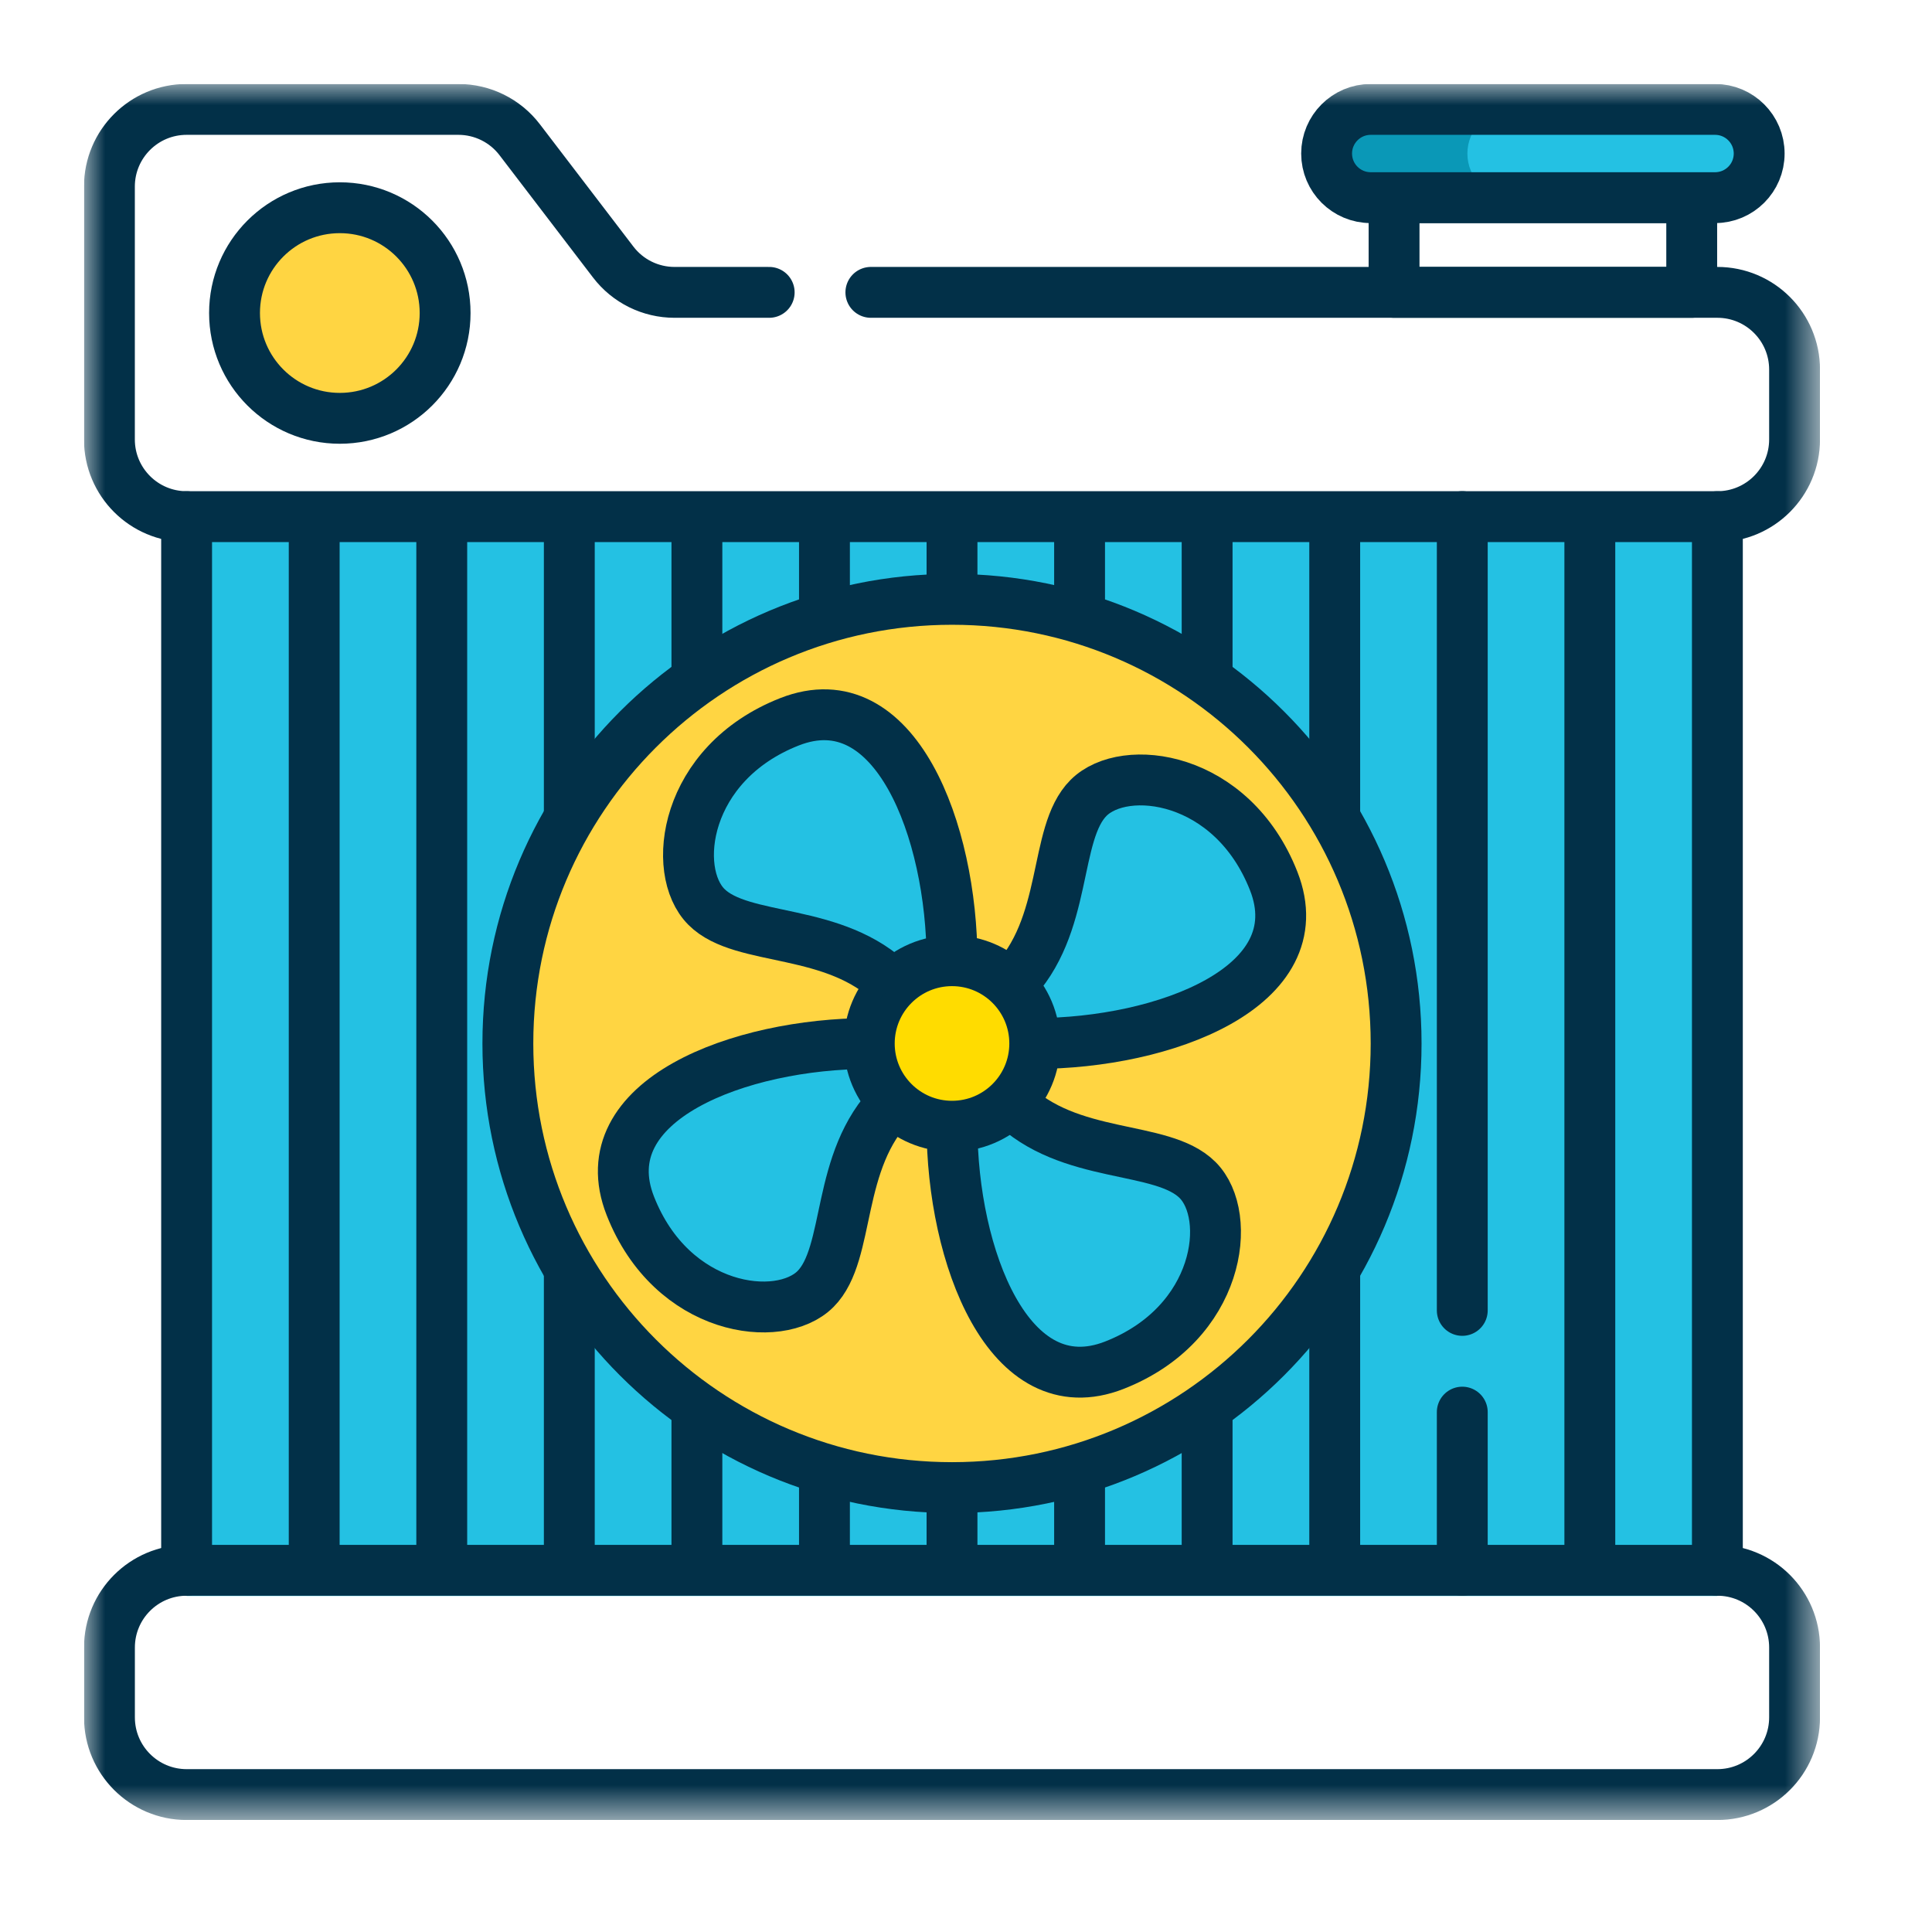 <svg width="46" height="46" viewBox="0 0 46 46" fill="none" xmlns="http://www.w3.org/2000/svg">
<g clip-path="url(#clip0_907_1114)">
<path d="M40.89 12V38H4.443V12" fill="#24C1E3"/>
<mask id="mask0_907_1114" style="mask-type:luminance" maskUnits="userSpaceOnUse" x="2" y="2" width="42" height="42">
<path d="M2 2H43.333V43.333H2V2Z" fill="white"/>
</mask>
<g mask="url(#mask0_907_1114)">
<path d="M40.89 42.728H4.444C3.429 42.728 2.606 41.905 2.606 40.89V39.226C2.606 38.211 3.429 37.388 4.444 37.388H40.89C41.905 37.388 42.728 38.211 42.728 39.226V40.89C42.728 41.905 41.905 42.728 40.89 42.728Z" stroke="#023048" stroke-width="1.211" stroke-miterlimit="10" stroke-linecap="round" stroke-linejoin="round"/>
<path d="M18.314 6.961H16.06C15.487 6.961 14.947 6.694 14.6 6.239L12.374 3.327C12.027 2.872 11.487 2.605 10.914 2.605H4.443C3.428 2.605 2.605 3.428 2.605 4.443V6.961V10.463C2.605 11.478 3.428 12.301 4.443 12.301H40.89C41.905 12.301 42.728 11.478 42.728 10.463V8.799C42.728 7.784 41.905 6.961 40.89 6.961H20.735" stroke="#023048" stroke-width="1.211" stroke-miterlimit="10" stroke-linecap="round" stroke-linejoin="round"/>
<path d="M40.279 4.706H33.192V6.961H40.279V4.706Z" stroke="#023048" stroke-width="1.211" stroke-miterlimit="10" stroke-linecap="round" stroke-linejoin="round"/>
<path d="M40.835 2.605H32.636C32.056 2.605 31.586 3.076 31.586 3.656C31.586 4.236 32.056 4.706 32.636 4.706H40.835C41.415 4.706 41.885 4.236 41.885 3.656C41.885 3.076 41.415 2.605 40.835 2.605Z" fill="#24C1E3"/>
<path d="M35.245 4.398C35.435 4.588 35.698 4.706 35.988 4.706H32.637C32.346 4.706 32.084 4.588 31.893 4.398C31.703 4.209 31.586 3.946 31.586 3.656C31.586 3.075 32.056 2.605 32.637 2.605H35.988C35.407 2.605 34.938 3.075 34.938 3.656C34.938 3.946 35.055 4.209 35.245 4.398Z" fill="#0A98B7"/>
<path d="M40.835 2.605H32.636C32.056 2.605 31.586 3.076 31.586 3.656C31.586 4.236 32.056 4.706 32.636 4.706H40.835C41.415 4.706 41.885 4.236 41.885 3.656C41.885 3.076 41.415 2.605 40.835 2.605Z" stroke="#023048" stroke-width="1.211" stroke-miterlimit="10" stroke-linecap="round" stroke-linejoin="round"/>
<path d="M4.443 37.388V12.301" stroke="#023048" stroke-width="1.211" stroke-miterlimit="10" stroke-linecap="round" stroke-linejoin="round"/>
<path d="M7.481 37.388V12.301" stroke="#023048" stroke-width="1.211" stroke-miterlimit="10" stroke-linejoin="round"/>
<path d="M10.518 37.388V12.301" stroke="#023048" stroke-width="1.211" stroke-miterlimit="10" stroke-linejoin="round"/>
<path d="M13.555 19.476V12.3" stroke="#023048" stroke-width="1.211" stroke-miterlimit="10" stroke-linejoin="round"/>
<path d="M13.555 37.388V30.213" stroke="#023048" stroke-width="1.211" stroke-miterlimit="10" stroke-linejoin="round"/>
<path d="M16.593 16.187V12.3" stroke="#023048" stroke-width="1.211" stroke-miterlimit="10" stroke-linejoin="round"/>
<path d="M16.593 37.388V33.501" stroke="#023048" stroke-width="1.211" stroke-miterlimit="10" stroke-linejoin="round"/>
<path d="M19.63 14.712V12.3" stroke="#023048" stroke-width="1.211" stroke-miterlimit="10" stroke-linejoin="round"/>
<path d="M19.63 37.388V34.976" stroke="#023048" stroke-width="1.211" stroke-miterlimit="10" stroke-linejoin="round"/>
<path d="M22.667 14.27V12.3" stroke="#023048" stroke-width="1.211" stroke-miterlimit="10" stroke-linejoin="round"/>
<path d="M22.667 37.388V35.419" stroke="#023048" stroke-width="1.211" stroke-miterlimit="10" stroke-linejoin="round"/>
<path d="M25.704 14.712V12.3" stroke="#023048" stroke-width="1.211" stroke-miterlimit="10" stroke-linejoin="round"/>
<path d="M25.704 37.388V34.976" stroke="#023048" stroke-width="1.211" stroke-miterlimit="10" stroke-linejoin="round"/>
<path d="M28.741 16.187V12.3" stroke="#023048" stroke-width="1.211" stroke-miterlimit="10" stroke-linejoin="round"/>
<path d="M28.741 37.388V33.501" stroke="#023048" stroke-width="1.211" stroke-miterlimit="10" stroke-linejoin="round"/>
<path d="M31.779 19.476V12.3" stroke="#023048" stroke-width="1.211" stroke-miterlimit="10" stroke-linejoin="round"/>
<path d="M31.779 37.388V30.213" stroke="#023048" stroke-width="1.211" stroke-miterlimit="10" stroke-linejoin="round"/>
<path d="M34.816 31.2V12.3" stroke="#023048" stroke-width="1.211" stroke-miterlimit="10" stroke-linecap="round" stroke-linejoin="round"/>
<path d="M34.816 37.388V33.622" stroke="#023048" stroke-width="1.211" stroke-miterlimit="10" stroke-linecap="round" stroke-linejoin="round"/>
<path d="M37.853 37.388V12.301" stroke="#023048" stroke-width="1.211" stroke-miterlimit="10" stroke-linejoin="round"/>
<path d="M40.89 37.388V12.301" stroke="#023048" stroke-width="1.211" stroke-miterlimit="10" stroke-linecap="round" stroke-linejoin="round"/>
<path d="M10.598 7.453C10.598 6.068 9.476 4.946 8.091 4.946C6.706 4.946 5.584 6.068 5.584 7.453C5.584 8.838 6.706 9.96 8.091 9.96C9.476 9.96 10.598 8.838 10.598 7.453Z" fill="#FFD542"/>
<path d="M10.598 7.453C10.598 6.068 9.476 4.946 8.091 4.946C6.706 4.946 5.584 6.068 5.584 7.453C5.584 8.838 6.706 9.96 8.091 9.96C9.476 9.96 10.598 8.838 10.598 7.453Z" stroke="#023048" stroke-width="1.211" stroke-miterlimit="10" stroke-linecap="round" stroke-linejoin="round"/>
<path d="M33.241 24.845C33.241 19.005 28.507 14.27 22.667 14.27C16.827 14.27 12.092 19.005 12.092 24.845C12.092 30.684 16.827 35.419 22.667 35.419C28.507 35.419 33.241 30.684 33.241 24.845Z" fill="#FFD542"/>
<path d="M24.059 26.238C25.451 27.632 27.659 27.241 28.514 28.096C29.368 28.95 29.053 31.514 26.535 32.504C24.016 33.493 22.667 29.895 22.667 26.815L21.274 23.451C19.882 22.057 17.674 22.448 16.82 21.593C15.965 20.739 16.28 18.175 18.799 17.185C21.318 16.196 22.667 19.794 22.667 22.874" fill="#24C1E3"/>
<path d="M21.273 26.237C19.879 27.629 20.27 29.837 19.416 30.692C18.561 31.546 15.997 31.231 15.008 28.712C14.018 26.194 17.616 24.845 20.697 24.845L24.061 23.452C25.454 22.06 25.063 19.852 25.918 18.997C26.772 18.143 29.336 18.458 30.326 20.977C31.315 23.495 27.717 24.845 24.637 24.845" fill="#24C1E3"/>
<path d="M33.241 24.845C33.241 19.005 28.507 14.27 22.667 14.27C16.827 14.27 12.092 19.005 12.092 24.845C12.092 30.684 16.827 35.419 22.667 35.419C28.507 35.419 33.241 30.684 33.241 24.845Z" stroke="#023048" stroke-width="1.211" stroke-miterlimit="10" stroke-linecap="round" stroke-linejoin="round"/>
<path d="M24.637 24.845C24.637 23.756 23.755 22.874 22.667 22.874C21.579 22.874 20.697 23.756 20.697 24.845C20.697 25.933 21.579 26.815 22.667 26.815C23.755 26.815 24.637 25.933 24.637 24.845Z" fill="#FFDC00"/>
<path d="M24.637 24.845C24.637 23.756 23.755 22.874 22.667 22.874C21.579 22.874 20.697 23.756 20.697 24.845C20.697 25.933 21.579 26.815 22.667 26.815C23.755 26.815 24.637 25.933 24.637 24.845Z" stroke="#023048" stroke-width="1.211" stroke-miterlimit="10" stroke-linecap="round" stroke-linejoin="round"/>
<path d="M22.667 22.874C22.667 19.794 21.318 16.196 18.799 17.185C16.28 18.175 15.965 20.739 16.82 21.593C17.674 22.448 19.882 22.057 21.274 23.451" stroke="#023048" stroke-width="1.211" stroke-miterlimit="10" stroke-linejoin="round"/>
<path d="M22.667 26.815C22.667 29.895 24.016 33.493 26.535 32.504C29.053 31.514 29.368 28.95 28.514 28.096C27.659 27.241 25.451 27.632 24.059 26.238" stroke="#023048" stroke-width="1.211" stroke-miterlimit="10" stroke-linejoin="round"/>
<path d="M24.637 24.845C27.717 24.845 31.315 23.495 30.326 20.977C29.336 18.458 26.772 18.143 25.918 18.997C25.063 19.852 25.455 22.06 24.061 23.452" stroke="#023048" stroke-width="1.211" stroke-miterlimit="10" stroke-linejoin="round"/>
<path d="M20.697 24.845C17.616 24.845 14.018 26.194 15.008 28.712C15.997 31.231 18.561 31.546 19.416 30.692C20.27 29.837 19.879 27.629 21.273 26.237" stroke="#023048" stroke-width="1.211" stroke-miterlimit="10" stroke-linejoin="round"/>
</g>
</g>
<defs>
<clipPath id="clip0_907_1114">
<rect width="41.333" height="41.333" fill="white" transform="translate(2 2)"/>
</clipPath>
</defs>
</svg>
